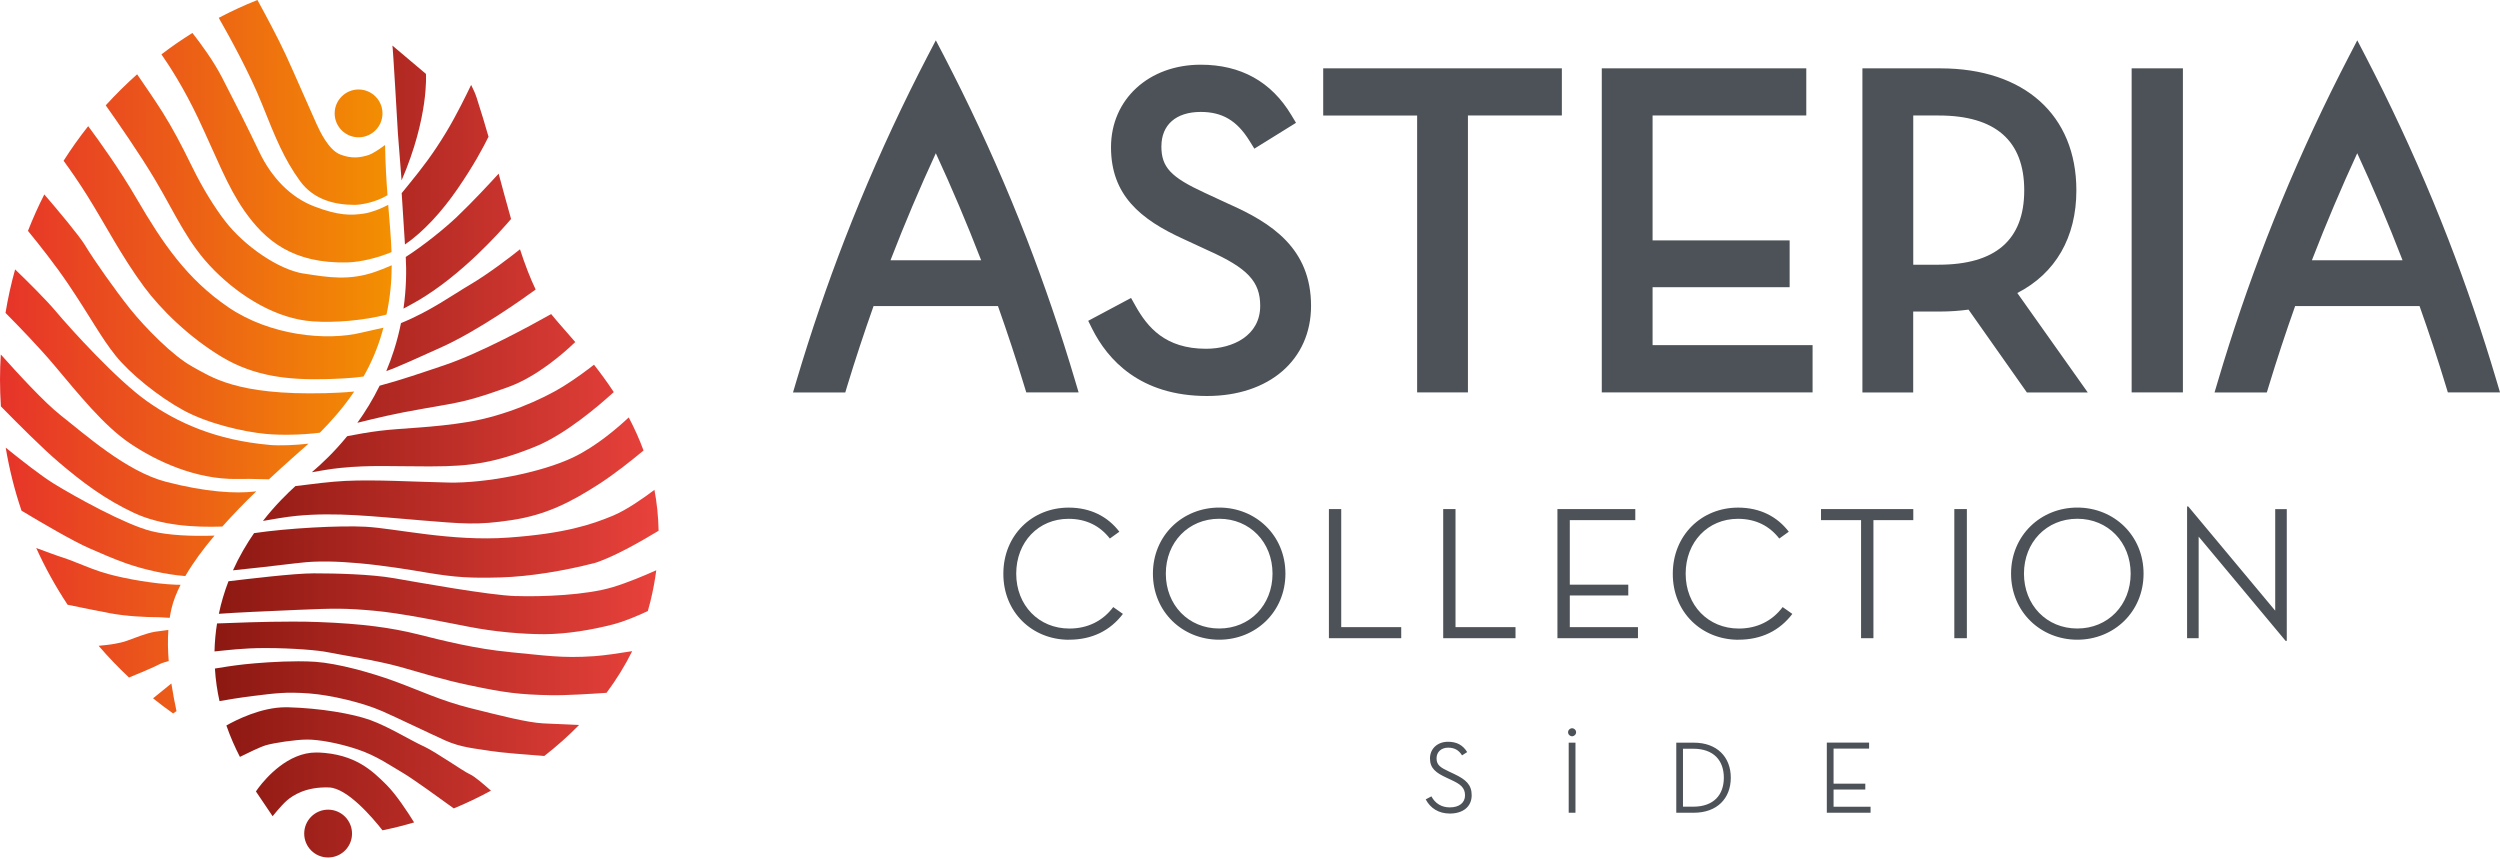 <svg width="186" height="64" viewBox="0 0 186 64" fill="none" xmlns="http://www.w3.org/2000/svg">
<path d="M72.997 19.362H66.254C66.267 19.328 66.281 19.292 66.294 19.259C67.307 16.635 68.426 13.997 69.625 11.4C70.825 13.997 71.941 16.635 72.957 19.259C72.97 19.292 72.983 19.328 72.997 19.362ZM76.358 29.193H80.248L79.985 28.31C78.925 24.732 77.713 21.185 76.385 17.757C74.953 14.067 73.329 10.374 71.558 6.783C71.12 5.896 70.678 5.026 70.237 4.172L69.625 3L69.014 4.172C68.569 5.026 68.131 5.893 67.692 6.783C65.922 10.377 64.298 14.07 62.866 17.761C61.538 21.185 60.325 24.736 59.262 28.313L59 29.197H62.889L63.036 28.708C63.627 26.765 64.284 24.772 64.992 22.773H74.249C74.96 24.779 75.617 26.775 76.205 28.708L76.355 29.197L76.358 29.193ZM86.409 10.885C86.409 9.284 87.502 8.328 89.332 8.328C90.943 8.328 92.029 8.972 92.962 10.477L93.324 11.061L96.423 9.138L96.074 8.557C94.583 6.072 92.314 4.814 89.332 4.814C85.466 4.814 82.659 7.394 82.659 10.952C82.659 14.509 84.825 16.319 88.073 17.794L89.886 18.634C92.819 19.946 93.759 20.946 93.759 22.756C93.759 24.962 91.737 25.948 89.73 25.948C86.681 25.948 85.366 24.334 84.479 22.753L84.15 22.168L80.962 23.869L81.26 24.467C82.4 26.745 84.805 29.462 89.8 29.462C94.43 29.462 97.542 26.768 97.542 22.756C97.542 18.475 94.596 16.581 91.424 15.177L89.617 14.339C87.096 13.177 86.406 12.436 86.406 10.882M109.214 8.593H116.202V5.083H98.446V8.597H105.434V29.193H109.214V8.593ZM119.172 29.193H134.856V25.679H122.952V21.368H133.149V17.887H122.952V8.593H134.388V5.083H119.172V29.193ZM144.236 19.694H142.346V8.593H144.236C148.461 8.593 150.603 10.467 150.603 14.16C150.603 17.854 148.461 19.694 144.236 19.694ZM155.326 29.193L150.088 21.8C152.931 20.341 154.482 17.661 154.482 14.164C154.482 8.563 150.606 5.086 144.365 5.086H138.563V29.197H142.342V23.178H144.365C145.069 23.178 145.784 23.128 146.458 23.035L150.799 29.197H155.326V29.193ZM158.594 29.193H162.408V5.083H158.594V29.193ZM178.749 19.362H172.007C172.02 19.328 172.033 19.292 172.046 19.259C173.063 16.631 174.182 13.994 175.378 11.4C176.577 13.994 177.693 16.631 178.709 19.259C178.723 19.292 178.736 19.328 178.749 19.362ZM182.111 29.193H186L185.738 28.31C184.678 24.732 183.466 21.185 182.137 17.757C180.706 14.067 179.081 10.374 177.311 6.783C176.873 5.896 176.431 5.026 175.989 4.172L175.381 3L174.773 4.172C174.332 5.026 173.89 5.893 173.451 6.783C171.681 10.377 170.057 14.07 168.625 17.761C167.297 21.185 166.084 24.736 165.025 28.313L164.762 29.197H168.652L168.801 28.708C169.393 26.765 170.047 24.772 170.758 22.773H180.015C180.725 24.772 181.383 26.765 181.971 28.708L182.121 29.197L182.111 29.193Z" fill="#4C5257"/>
<path d="M170.05 47.681H170.136V37.879H169.276V45.435L162.806 37.68H162.719V47.481H163.58V39.925L170.05 47.681ZM154.552 46.761C152.263 46.761 150.583 45.01 150.583 42.678C150.583 40.347 152.263 38.596 154.552 38.596C156.84 38.596 158.521 40.347 158.521 42.678C158.521 45.01 156.84 46.761 154.552 46.761ZM154.552 47.594C157.279 47.594 159.481 45.518 159.481 42.678C159.481 39.839 157.279 37.763 154.552 37.763C151.825 37.763 149.623 39.839 149.623 42.678C149.623 45.518 151.825 47.594 154.552 47.594ZM145.401 47.481H146.335V37.876H145.401V47.481ZM138.466 47.481H139.383V38.696H142.349V37.876H135.483V38.696H138.463V47.481H138.466ZM129.339 47.594C131.062 47.594 132.404 46.917 133.351 45.675L132.63 45.166C131.866 46.183 130.75 46.764 129.368 46.764C127.093 46.764 125.413 45.04 125.413 42.682C125.413 40.324 127.067 38.6 129.299 38.6C130.641 38.6 131.657 39.138 132.378 40.068L133.085 39.56C132.225 38.43 130.94 37.766 129.315 37.766C126.588 37.766 124.456 39.829 124.456 42.682C124.443 45.535 126.588 47.598 129.342 47.598M115.877 47.481H121.865V46.661H116.793V44.303H121.144V43.499H116.793V38.696H121.666V37.876H115.873V47.481H115.877ZM107.374 47.481H112.754V46.661H108.29V37.876H107.374V47.481ZM98.871 47.481H104.251V46.661H99.787V37.876H98.871V47.481ZM90.707 46.761C88.418 46.761 86.737 45.01 86.737 42.678C86.737 40.347 88.418 38.596 90.707 38.596C92.995 38.596 94.676 40.347 94.676 42.678C94.676 45.01 92.995 46.761 90.707 46.761ZM90.707 47.594C93.433 47.594 95.635 45.518 95.635 42.678C95.635 39.839 93.433 37.763 90.707 37.763C87.98 37.763 85.777 39.839 85.777 42.678C85.777 45.518 87.98 47.594 90.707 47.594ZM79.533 47.594C81.257 47.594 82.599 46.917 83.545 45.675L82.825 45.166C82.061 46.183 80.945 46.764 79.563 46.764C77.288 46.764 75.607 45.04 75.607 42.682C75.607 40.324 77.261 38.6 79.493 38.6C80.835 38.6 81.851 39.138 82.572 40.068L83.28 39.56C82.419 38.43 81.134 37.766 79.51 37.766C76.783 37.766 74.65 39.829 74.65 42.682C74.637 45.535 76.783 47.598 79.536 47.598" fill="#4C5257"/>
<path d="M135.919 60.468H139.17V60.023H136.417V58.741H138.778V58.303H136.417V55.695H139.061V55.25H135.915V60.465L135.919 60.468ZM125.214 60.013V55.705H125.974C127.515 55.705 128.253 56.595 128.253 57.861C128.253 59.126 127.515 60.017 125.974 60.017H125.214V60.013ZM124.715 60.468H126.017C127.751 60.468 128.771 59.402 128.771 57.861C128.771 56.32 127.745 55.254 126.017 55.254H124.715V60.468ZM116.711 60.468H117.215V55.254H116.711V60.468ZM116.963 54.779C117.116 54.779 117.262 54.649 117.262 54.48C117.262 54.31 117.116 54.181 116.963 54.181C116.81 54.181 116.664 54.31 116.664 54.48C116.664 54.649 116.81 54.779 116.963 54.779ZM106.075 59.478C106.414 60.116 107.018 60.528 107.869 60.528C108.842 60.528 109.493 60.023 109.493 59.163C109.493 58.382 109.055 57.997 108.221 57.599L107.799 57.399C107.161 57.1 106.879 56.918 106.879 56.416C106.879 55.954 107.224 55.626 107.739 55.626C108.214 55.626 108.536 55.808 108.776 56.2L109.158 55.954C108.835 55.433 108.384 55.187 107.733 55.187C106.965 55.187 106.391 55.685 106.391 56.429C106.391 57.173 106.842 57.495 107.593 57.848L108.015 58.047C108.643 58.339 108.998 58.598 108.998 59.173C108.998 59.718 108.576 60.07 107.862 60.07C107.248 60.07 106.773 59.771 106.497 59.249L106.075 59.472V59.478Z" fill="#4C5257"/>
<path d="M11.264 39.518C9.332 39.034 5.572 36.951 4.001 35.982C3.062 35.405 1.519 34.19 0.424 33.306C0.695 34.915 1.086 36.48 1.601 37.994C3.051 38.864 5.421 40.257 6.625 40.782C7.482 41.157 8.39 41.557 9.351 41.901C10.555 42.328 12.287 42.747 13.787 42.859C14.367 41.86 15.119 40.843 15.959 39.849C14.287 39.909 12.514 39.83 11.266 39.518H11.264ZM8.075 42.714C7.252 42.493 6.469 42.17 5.804 41.901H5.796C5.402 41.74 5.043 41.6 4.753 41.507C4.332 41.379 3.434 41.048 2.695 40.771C3.363 42.246 4.146 43.656 5.032 44.994C6.018 45.196 7.38 45.473 8.136 45.615C9.405 45.858 10.899 45.919 11.748 45.919C11.89 45.919 12.271 45.949 12.626 45.968C12.662 45.746 12.703 45.525 12.752 45.308C12.886 44.728 13.122 44.123 13.434 43.508L13.078 43.502C11.507 43.442 9.394 43.078 8.078 42.714H8.075ZM11.387 51.955C11.871 52.344 12.369 52.722 12.878 53.08L13.13 52.908C12.998 52.281 12.862 51.583 12.749 50.85L11.387 51.955ZM18.19 15.697C19.706 17.856 21.75 19.634 25.877 19.522C26.886 19.492 28.148 19.164 29.13 18.756C29.089 17.651 28.985 16.515 28.884 15.24C28.328 15.538 27.625 15.806 27.089 15.888C26.106 16.041 25.16 16.041 23.378 15.357C21.597 14.676 20.198 13.198 19.29 11.305C18.384 9.411 17.623 7.898 16.526 5.777C15.888 4.543 14.972 3.287 14.315 2.452C13.521 2.947 12.752 3.478 12.011 4.045C12.607 4.898 13.683 6.557 14.747 8.806C16.107 11.685 16.901 13.855 18.19 15.697ZM12.552 49.181C12.489 48.412 12.473 47.629 12.525 46.868L11.504 47.005C10.842 47.128 10.117 47.429 9.452 47.67C8.891 47.875 8.04 47.987 7.339 48.048C8.048 48.874 8.803 49.66 9.597 50.407C10.336 50.108 11.316 49.698 11.986 49.361C12.079 49.315 12.312 49.249 12.552 49.183V49.181ZM22.319 13.464C23.304 14.826 24.856 15.242 26.372 15.242C26.853 15.242 27.945 15.059 28.829 14.523C28.747 13.409 28.673 12.186 28.649 10.785C28.208 11.121 27.683 11.452 27.431 11.532C26.826 11.72 26.183 11.835 25.31 11.493C24.44 11.151 23.794 9.753 23.567 9.26C23.17 8.401 21.936 5.541 21.257 4.072C20.655 2.775 19.741 1.073 19.153 0C18.168 0.391 17.207 0.837 16.274 1.327C17.081 2.737 18.573 5.446 19.479 7.709C20.529 10.338 21.137 11.827 22.319 13.464ZM26.678 10.215C27.661 10.215 28.457 9.419 28.457 8.437C28.457 7.454 27.658 6.658 26.678 6.658C25.699 6.658 24.899 7.454 24.899 8.437C24.899 9.419 25.696 10.215 26.678 10.215ZM20.023 33.098C16.072 32.748 13.201 31.451 10.943 29.855C8.688 28.26 5.29 24.516 4.135 23.143C3.404 22.273 2.03 20.918 1.125 20.042C0.829 21.099 0.591 22.179 0.41 23.279C1.368 24.245 2.901 25.825 4.025 27.16C5.788 29.251 7.711 31.67 9.676 32.991C11.641 34.316 14.58 35.687 17.656 35.635C17.979 35.629 18.277 35.629 18.556 35.629C18.959 35.629 19.52 35.66 20.009 35.66C21.181 34.568 22.237 33.645 22.954 33.008C22.004 33.12 20.822 33.172 20.02 33.101L20.023 33.098ZM22.582 20.354C20.688 20.05 18.151 18.272 16.75 16.452C16.022 15.511 15.122 14.104 14.29 12.402C13.455 10.697 12.851 9.564 12.093 8.349C11.614 7.586 10.765 6.34 10.202 5.528C9.383 6.256 8.604 7.027 7.867 7.837C8.713 9.03 10.399 11.458 11.524 13.349C13.078 15.959 13.948 18.119 15.954 20.124C17.96 22.13 20.611 23.723 23.26 23.909C24.902 24.027 27.029 23.849 28.755 23.405C29.037 22.092 29.138 20.912 29.144 19.736C28.703 19.933 28.178 20.135 27.882 20.236C25.989 20.88 24.473 20.652 22.582 20.349V20.354ZM29.604 9.903V9.914V9.879C29.604 9.895 29.604 9.906 29.604 9.906V9.903ZM12.35 35.846C9.381 35.074 6.28 32.277 4.518 30.901C3.314 29.959 1.245 27.702 0.06 26.372C0.022 26.99 0 27.614 0 28.244C0 28.911 0.025 29.573 0.066 30.233C1.223 31.415 3.213 33.413 4.409 34.42C6.168 35.908 7.763 37.118 9.95 38.15C11.991 39.11 14.468 39.244 16.54 39.176C17.355 38.257 18.225 37.37 19.071 36.552L18.92 36.571C17.544 36.735 15.319 36.617 12.35 35.846ZM14.301 27.267C12.87 26.495 10.776 24.349 9.676 22.976C8.576 21.599 6.995 19.358 6.335 18.261C5.897 17.533 4.318 15.656 3.297 14.465C2.849 15.344 2.444 16.249 2.08 17.177C2.955 18.244 4.132 19.736 5.068 21.123C6.773 23.654 7.49 25.069 8.59 26.446C9.69 27.819 11.822 29.53 13.639 30.52C15.453 31.508 18.042 32.113 19.747 32.28C20.86 32.387 22.45 32.365 23.799 32.192C24.574 31.407 25.499 30.397 26.353 29.13C25.669 29.201 24.79 29.237 24.188 29.253C17.544 29.418 15.729 28.041 14.298 27.272L14.301 27.267ZM16.997 22.864C13.915 20.773 12.098 18.094 10.174 14.794C8.905 12.613 7.424 10.544 6.562 9.386C5.908 10.21 5.298 11.069 4.731 11.961C5.21 12.618 5.842 13.518 6.502 14.572C7.878 16.775 9.033 19.057 10.724 21.345C11.934 22.979 14.027 25.069 16.501 26.555C18.978 28.041 21.55 28.263 24.133 28.208C25.017 28.189 26.139 28.145 27.048 28.014C27.598 27.042 28.085 25.945 28.435 24.711C28.468 24.599 28.495 24.489 28.525 24.38C27.994 24.506 27.354 24.637 26.941 24.738C24.278 25.398 20.078 24.96 16.997 22.866V22.864Z" fill="url(#paint0_linear_12532_2046)"/>
<path d="M37.783 28.807C39.928 28.038 41.901 26.309 42.799 25.447C42.112 24.651 41.488 23.961 41.006 23.367C39.43 24.254 35.725 26.268 33.103 27.157C31.407 27.729 29.715 28.309 28.246 28.695C27.74 29.727 27.171 30.646 26.588 31.456C28.098 31.084 29.256 30.794 31.505 30.403C34.367 29.907 34.863 29.853 37.78 28.807H37.783ZM32.113 34.699C35.03 34.699 36.901 34.42 39.86 33.213C42.098 32.296 44.586 30.157 45.664 29.171C45.185 28.441 44.687 27.765 44.194 27.135C43.65 27.559 42.815 28.183 41.893 28.755C40.297 29.743 37.506 30.956 34.808 31.396C32.11 31.837 29.965 31.837 28.205 32.058C27.392 32.16 26.607 32.302 25.83 32.452C24.875 33.624 23.933 34.513 23.2 35.134C23.859 35.022 24.532 34.893 25.345 34.811C27.545 34.59 29.195 34.702 32.113 34.702V34.699ZM29.885 14.364L30.129 18.19C31.486 17.256 32.84 15.798 34.056 14.03C35.232 12.323 35.974 10.932 36.346 10.172C36.094 9.293 35.818 8.374 35.465 7.279C35.369 6.981 35.227 6.658 35.052 6.316C34.729 6.995 33.99 8.513 33.224 9.791C32.2 11.493 31.33 12.591 30.498 13.617C30.35 13.798 30.096 14.118 29.888 14.367L29.885 14.364ZM34.017 16.113C33.059 17.021 31.538 18.247 30.189 19.117C30.246 20.174 30.23 21.485 30.019 22.962C30.416 22.752 30.941 22.459 31.177 22.319C34.357 20.428 37.12 17.35 38.023 16.293C37.649 14.963 37.358 13.888 37.099 12.919C36.48 13.598 35.18 15.004 34.017 16.11V16.113ZM29.603 9.914L29.877 13.423C31.921 8.691 31.691 5.498 31.691 5.498L29.195 3.391C29.231 3.426 29.576 9.449 29.601 9.876V9.912L29.603 9.914ZM31.122 38.697C34.532 38.974 35.468 39.083 38.056 38.697C40.642 38.311 42.498 37.337 44.476 36.07C45.667 35.312 47.002 34.248 47.88 33.517C47.56 32.647 47.185 31.828 46.778 31.057C46 31.787 44.378 33.202 42.64 34.031C40.218 35.186 36.05 35.958 33.41 35.903C30.769 35.848 27.991 35.67 25.682 35.78C24.637 35.829 23.162 36.015 21.977 36.166C21.388 36.702 20.491 37.57 19.563 38.757C20.223 38.64 21.284 38.451 22.108 38.374C25.025 38.101 27.707 38.418 31.119 38.694L31.122 38.697ZM39.854 21.545C39.466 20.735 39.061 19.698 38.688 18.548C37.977 19.115 36.379 20.349 34.975 21.178C33.678 21.939 31.987 23.167 29.833 24.038C29.704 24.678 29.538 25.343 29.321 26.027C29.146 26.58 28.949 27.108 28.738 27.611C29.784 27.237 31.196 26.566 32.717 25.89C35.563 24.626 39.02 22.149 39.852 21.542L39.854 21.545ZM37.941 48.516C35.358 48.272 32.991 47.67 31.059 47.186C29.124 46.704 26.952 46.4 23.703 46.28C23.104 46.255 22.447 46.247 21.771 46.247C19.648 46.247 17.355 46.337 16.148 46.384C16.041 47.049 15.975 47.744 15.959 48.467C16.95 48.371 18.096 48.215 19.716 48.215C21.889 48.215 23.761 48.395 24.352 48.519C25.43 48.74 27.978 49.12 29.729 49.605C31.48 50.089 32.791 50.535 34.983 50.995C37.58 51.54 38.612 51.674 40.957 51.723C42.065 51.745 44.03 51.622 45.127 51.545C45.858 50.563 46.498 49.528 47.035 48.447C46.099 48.598 44.928 48.77 44.219 48.819C41.773 48.989 40.527 48.759 37.941 48.519V48.516ZM38.365 44.348C36.384 44.288 31.059 43.319 29.308 43.018C27.556 42.714 24.959 42.657 23.342 42.657C21.848 42.657 18.378 43.084 16.999 43.245C16.706 44.001 16.462 44.808 16.282 45.667C17.738 45.563 19.648 45.481 22.133 45.374C24.913 45.251 25.745 45.251 27.797 45.434C29.852 45.612 33.051 46.28 34.926 46.639C36.797 47.002 38.85 47.183 40.467 47.183C42.084 47.183 43.97 46.879 45.601 46.458C46.447 46.239 47.44 45.818 48.198 45.462C48.266 45.226 48.332 44.988 48.389 44.75C48.584 43.951 48.729 43.177 48.827 42.427C47.943 42.824 46.704 43.346 45.601 43.68C43.606 44.285 40.347 44.408 38.365 44.345V44.348ZM34.986 52.683C32.81 52.136 31.18 51.351 29.368 50.688C27.556 50.026 25.14 49.359 23.462 49.238C23.074 49.211 22.644 49.2 22.201 49.2C20.729 49.2 19.09 49.328 18.208 49.422C17.366 49.512 16.427 49.665 15.989 49.739C16.041 50.584 16.159 51.395 16.331 52.163C16.848 52.071 17.836 51.901 18.876 51.775C20.387 51.594 21.227 51.455 23.044 51.594C24.604 51.715 26.957 52.259 28.468 52.924C29.535 53.395 31.91 54.541 33.117 55.086C34.324 55.628 35.413 55.691 36.499 55.871C37.252 55.997 39.304 56.156 40.497 56.244C41.414 55.529 42.279 54.758 43.081 53.94C42.262 53.904 41.124 53.852 40.413 53.819C39.206 53.756 37.164 53.225 34.991 52.683H34.986ZM23.703 55.992C23.64 55.986 23.577 55.986 23.517 55.986C21.421 55.986 19.79 57.877 19.24 58.602C19.109 58.775 19.04 58.882 19.04 58.882L20.283 60.726C20.283 60.726 20.417 60.559 20.6 60.343C20.822 60.083 21.12 59.752 21.35 59.552C21.771 59.191 22.737 58.526 24.475 58.586C25.854 58.633 27.734 60.855 28.457 61.774C29.245 61.615 30.03 61.418 30.81 61.188C30.32 60.398 29.48 59.12 28.766 58.403C27.677 57.314 26.41 56.107 23.703 55.986V55.992ZM24.412 60.239C23.43 60.239 22.633 61.035 22.633 62.02C22.633 63.006 23.43 63.796 24.412 63.796C25.395 63.796 26.191 63.003 26.191 62.02C26.191 61.038 25.395 60.239 24.412 60.239ZM31.48 55.508C30.454 55.026 28.884 54.057 27.556 53.575C26.226 53.094 23.824 52.686 21.41 52.62H21.257C19.437 52.62 17.579 53.559 16.843 53.975C17.133 54.815 17.48 55.595 17.85 56.312C18.386 56.044 19.355 55.573 19.779 55.447C20.384 55.267 22.012 55.023 22.858 55.023C23.703 55.023 25.14 55.267 26.588 55.748C28.038 56.23 29.124 57.015 29.97 57.5C30.629 57.877 32.83 59.467 33.763 60.146C34.707 59.755 35.629 59.314 36.527 58.827C35.985 58.343 35.292 57.754 34.983 57.617C34.439 57.374 32.504 55.986 31.48 55.502V55.508ZM22.053 41.904C22.138 41.893 22.226 41.885 22.316 41.874C23.61 41.713 25.154 41.765 26.667 41.902H26.681C28.621 42.077 30.503 42.391 31.724 42.597C33.897 42.961 34.986 43.021 37.219 42.961C39.452 42.9 42.063 42.446 44.178 41.902L44.082 41.937C45.497 41.538 47.714 40.268 49 39.488C48.98 38.421 48.871 37.408 48.69 36.445C47.927 37.022 46.633 37.939 45.598 38.369C44.027 39.02 42.035 39.699 37.818 39.997C33.604 40.303 29.439 39.313 27.206 39.19C25.258 39.086 21.35 39.299 18.901 39.666C18.343 40.476 17.798 41.398 17.333 42.432C18.742 42.287 20.266 42.118 22.026 41.904H22.048H22.053Z" fill="url(#paint1_linear_12532_2046)"/>
<defs>
<linearGradient id="paint0_linear_12532_2046" x1="0.003" y1="26.541" x2="29.891" y2="26.541" gradientUnits="userSpaceOnUse">
<stop stop-color="#E6332A"/>
<stop offset="1" stop-color="#F39200"/>
</linearGradient>
<linearGradient id="paint1_linear_12532_2046" x1="15.962" y1="33.593" x2="49.002" y2="33.593" gradientUnits="userSpaceOnUse">
<stop stop-color="#8C1812"/>
<stop offset="1" stop-color="#E8423B"/>
</linearGradient>
</defs>
</svg>
